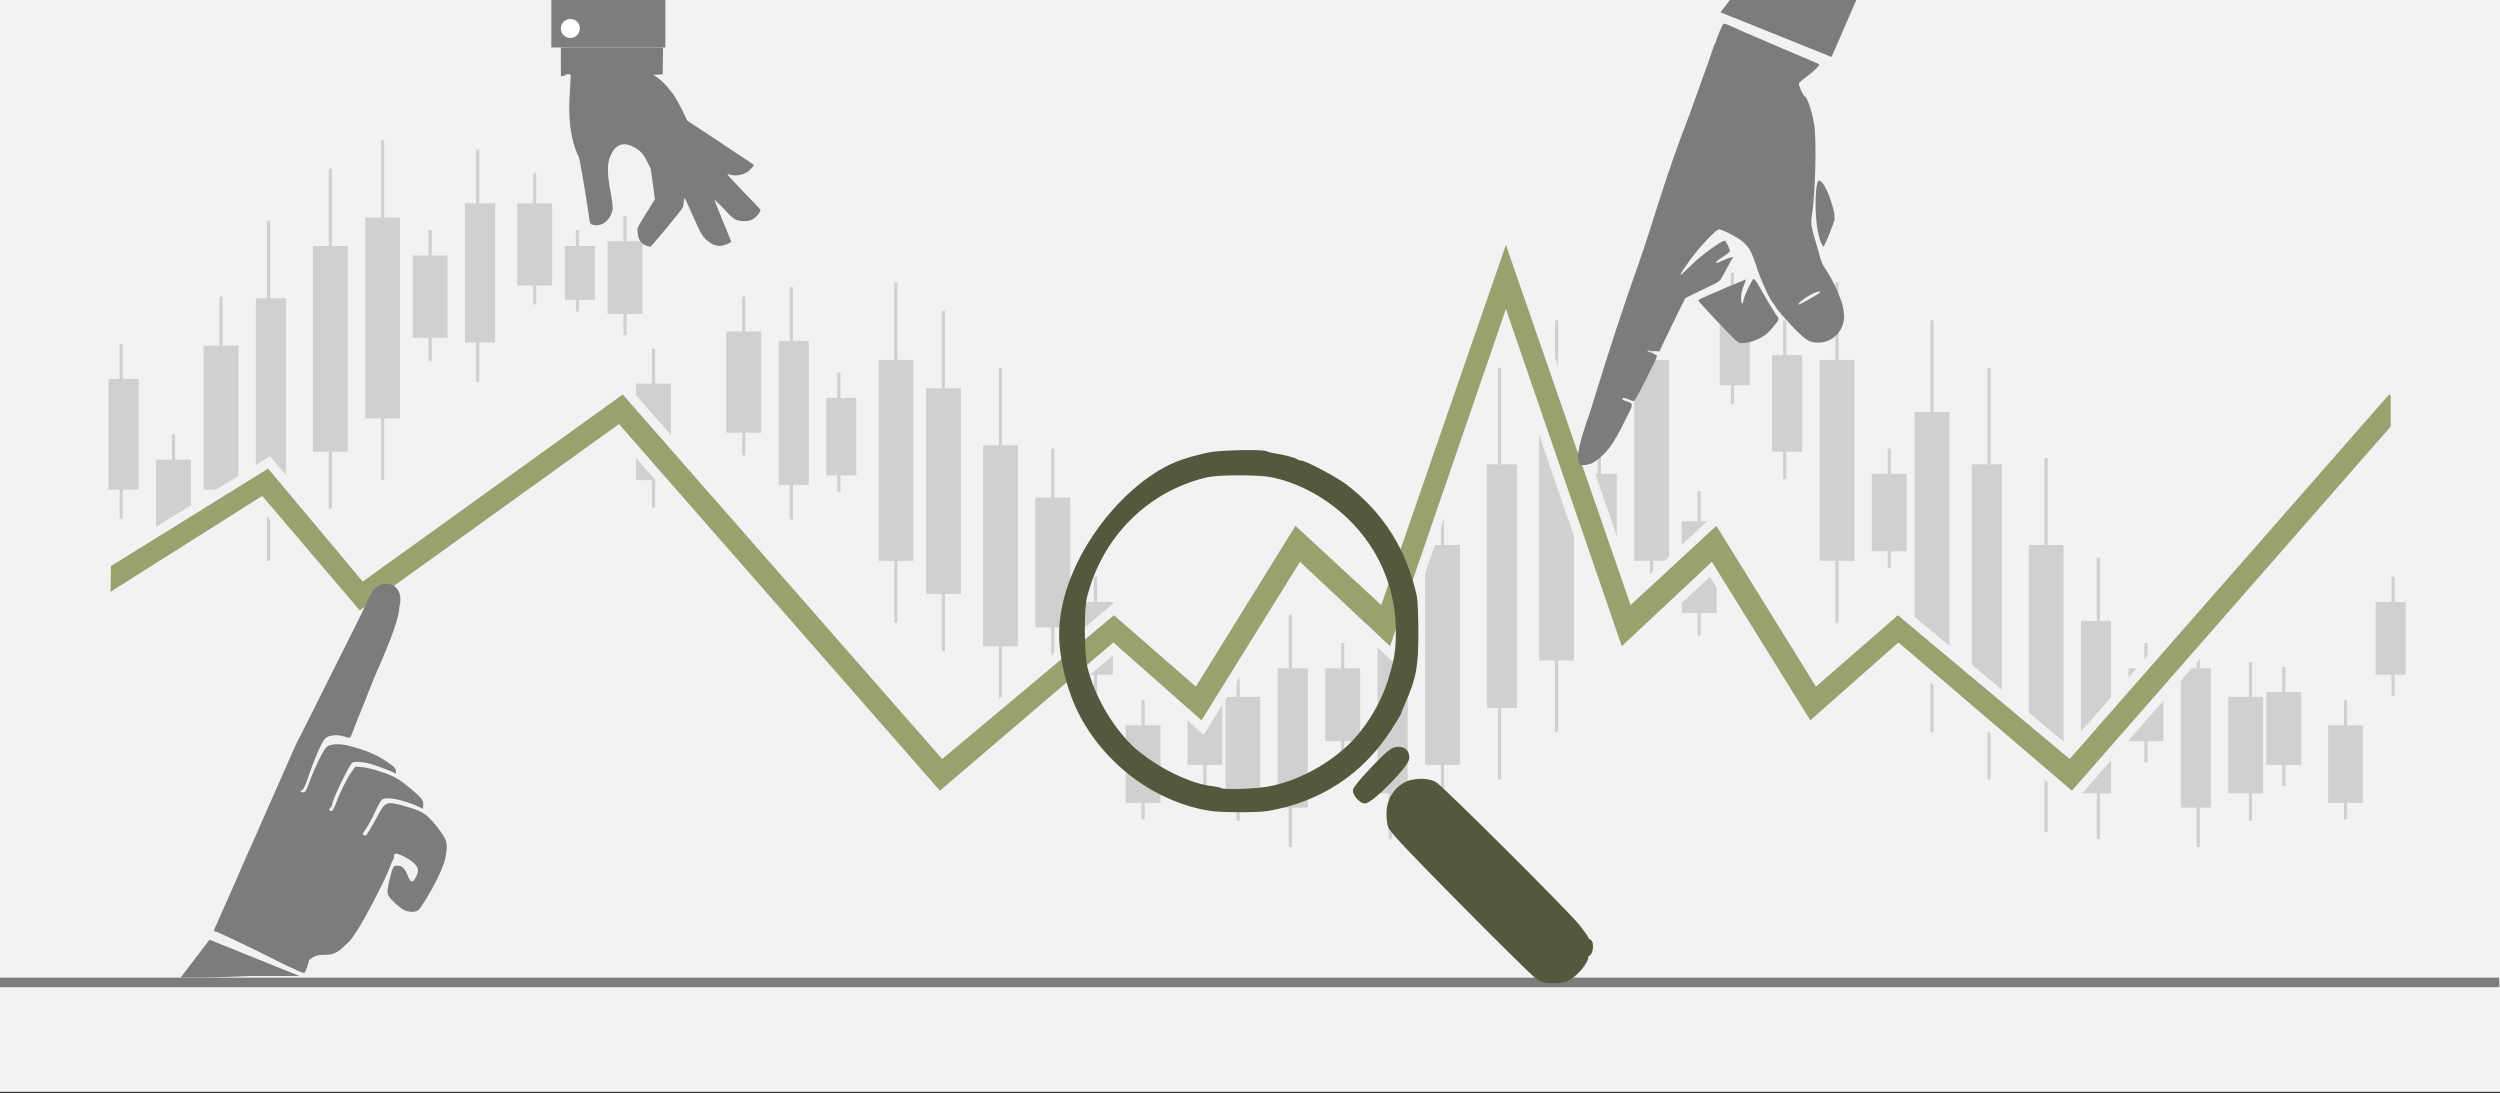<svg width="526" height="230" xmlns="http://www.w3.org/2000/svg" xmlns:xlink="http://www.w3.org/1999/xlink" overflow="hidden"><rect width="100%" height="100%" fill="#333333" stroke="none"/><defs><clipPath id="clip0"><rect x="0" y="0" width="526" height="230"/></clipPath></defs><g clip-path="url(#clip0)"><rect x="0" y="0" width="526" height="229.667" fill="#FFFFFF"/><rect x="0" y="0" width="526" height="229.667" fill="#F2F2F2"/><path d="M0 206.7 525.848 206.701" stroke="#7C7C7B" stroke-width="2" stroke-miterlimit="8" fill="none" fill-rule="evenodd"/><rect x="23.5" y="80.384" width="5" height="21.968" stroke="#D0D0D0" stroke-width="1.333" stroke-miterlimit="8" fill="#D0D0D0"/><path d="M25.5 72.395 25.5 109.126" stroke="#D0D0D0" stroke-width="0.667" stroke-miterlimit="8" fill="#D0D0D0" fill-rule="evenodd"/><rect x="33.5" y="97.359" width="6" height="14.978" stroke="#D0D0D0" stroke-width="1.333" stroke-miterlimit="8" fill="#D0D0D0"/><path d="M36.5 91.368 36.5 116.455" stroke="#D0D0D0" stroke-width="0.667" stroke-miterlimit="8" fill="#D0D0D0" fill-rule="evenodd"/><rect x="43.5" y="73.394" width="6" height="28.958" stroke="#D0D0D0" stroke-width="1.333" stroke-miterlimit="8" fill="#D0D0D0"/><path d="M46.5 62.41 46.5 111.299" stroke="#D0D0D0" stroke-width="0.667" stroke-miterlimit="8" fill="#D0D0D0" fill-rule="evenodd"/><rect x="54.5" y="63.408" width="5" height="41.939" stroke="#D0D0D0" stroke-width="1.333" stroke-miterlimit="8" fill="#D0D0D0"/><path d="M56.5 46.433 56.5 118.012" stroke="#D0D0D0" stroke-width="0.667" stroke-miterlimit="8" fill="#D0D0D0" fill-rule="evenodd"/><rect x="66.5" y="52.424" width="6" height="41.939" stroke="#D0D0D0" stroke-width="1.333" stroke-miterlimit="8" fill="#D0D0D0"/><path d="M69.5 35.449 69.5 107.028" stroke="#D0D0D0" stroke-width="0.667" stroke-miterlimit="8" fill="#D0D0D0" fill-rule="evenodd"/><rect x="77.5" y="46.433" width="6" height="40.941" stroke="#D0D0D0" stroke-width="1.333" stroke-miterlimit="8" fill="#D0D0D0"/><path d="M80.5 29.457 80.5 101.036" stroke="#D0D0D0" stroke-width="0.667" stroke-miterlimit="8" fill="#D0D0D0" fill-rule="evenodd"/><rect x="87.5" y="54.421" width="6" height="15.977" stroke="#D0D0D0" stroke-width="1.333" stroke-miterlimit="8" fill="#D0D0D0"/><path d="M90.5 48.43 90.5 76.026" stroke="#D0D0D0" stroke-width="0.667" stroke-miterlimit="8" fill="#D0D0D0" fill-rule="evenodd"/><rect x="98.5" y="43.437" width="5" height="27.959" stroke="#D0D0D0" stroke-width="1.333" stroke-miterlimit="8" fill="#D0D0D0"/><path d="M100.5 31.454 100.5 80.344" stroke="#D0D0D0" stroke-width="0.667" stroke-miterlimit="8" fill="#D0D0D0" fill-rule="evenodd"/><rect x="109.5" y="43.437" width="6" height="15.977" stroke="#D0D0D0" stroke-width="1.333" stroke-miterlimit="8" fill="#D0D0D0"/><path d="M112.5 36.447 112.5 64.044" stroke="#D0D0D0" stroke-width="0.667" stroke-miterlimit="8" fill="#D0D0D0" fill-rule="evenodd"/><rect x="119.5" y="52.424" width="5" height="9.986" stroke="#D0D0D0" stroke-width="1.333" stroke-miterlimit="8" fill="#D0D0D0"/><path d="M121.5 48.43 121.5 65.565" stroke="#D0D0D0" stroke-width="0.667" stroke-miterlimit="8" fill="#D0D0D0" fill-rule="evenodd"/><rect x="128.5" y="51.425" width="6" height="13.98" stroke="#D0D0D0" stroke-width="1.333" stroke-miterlimit="8" fill="#D0D0D0"/><path d="M131.5 45.434 131.5 70.522" stroke="#D0D0D0" stroke-width="0.667" stroke-miterlimit="8" fill="#D0D0D0" fill-rule="evenodd"/><rect x="134.5" y="81.382" width="6" height="18.973" stroke="#D0D0D0" stroke-width="1.333" stroke-miterlimit="8" fill="#D0D0D0"/><path d="M137.5 73.394 137.5 106.786" stroke="#D0D0D0" stroke-width="0.667" stroke-miterlimit="8" fill="#D0D0D0" fill-rule="evenodd"/><rect x="153.5" y="70.398" width="6" height="19.971" stroke="#D0D0D0" stroke-width="1.333" stroke-miterlimit="8" fill="#D0D0D0"/><path d="M156.5 62.41 156.5 95.802" stroke="#D0D0D0" stroke-width="0.667" stroke-miterlimit="8" fill="#D0D0D0" fill-rule="evenodd"/><rect x="164.5" y="72.395" width="5" height="28.958" stroke="#D0D0D0" stroke-width="1.333" stroke-miterlimit="8" fill="#D0D0D0"/><path d="M166.5 60.413 166.5 109.302" stroke="#D0D0D0" stroke-width="0.667" stroke-miterlimit="8" fill="#D0D0D0" fill-rule="evenodd"/><rect x="174.5" y="84.378" width="5" height="14.978" stroke="#D0D0D0" stroke-width="1.333" stroke-miterlimit="8" fill="#D0D0D0"/><path d="M176.5 78.386 176.5 103.474" stroke="#D0D0D0" stroke-width="0.667" stroke-miterlimit="8" fill="#D0D0D0" fill-rule="evenodd"/><rect x="185.5" y="76.389" width="6" height="40.941" stroke="#D0D0D0" stroke-width="1.333" stroke-miterlimit="8" fill="#D0D0D0"/><path d="M188.5 59.414 188.5 130.993" stroke="#D0D0D0" stroke-width="0.667" stroke-miterlimit="8" fill="#D0D0D0" fill-rule="evenodd"/><rect x="195.5" y="82.381" width="6" height="41.939" stroke="#D0D0D0" stroke-width="1.333" stroke-miterlimit="8" fill="#D0D0D0"/><path d="M198.5 65.405 198.5 136.985" stroke="#D0D0D0" stroke-width="0.667" stroke-miterlimit="8" fill="#D0D0D0" fill-rule="evenodd"/><rect x="207.5" y="94.363" width="6" height="40.941" stroke="#D0D0D0" stroke-width="1.333" stroke-miterlimit="8" fill="#D0D0D0"/><path d="M210.5 77.388 210.5 148.967" stroke="#D0D0D0" stroke-width="0.667" stroke-miterlimit="8" fill="#D0D0D0" fill-rule="evenodd"/><rect x="218.5" y="105.347" width="6" height="25.962" stroke="#D0D0D0" stroke-width="1.333" stroke-miterlimit="8" fill="#D0D0D0"/><path d="M221.5 94.363 221.5 138.808" stroke="#D0D0D0" stroke-width="0.667" stroke-miterlimit="8" fill="#D0D0D0" fill-rule="evenodd"/><rect x="228.5" y="127.316" width="5" height="13.98" stroke="#D0D0D0" stroke-width="1.333" stroke-miterlimit="8" fill="#D0D0D0"/><path d="M230.5 121.324 230.5 146.412" stroke="#D0D0D0" stroke-width="0.667" stroke-miterlimit="8" fill="#D0D0D0" fill-rule="evenodd"/><rect x="237.5" y="153.278" width="6" height="14.978" stroke="#D0D0D0" stroke-width="1.333" stroke-miterlimit="8" fill="#D0D0D0"/><path d="M240.5 147.287 240.5 172.375" stroke="#D0D0D0" stroke-width="0.667" stroke-miterlimit="8" fill="#D0D0D0" fill-rule="evenodd"/><rect x="250.5" y="146.288" width="6" height="13.98" stroke="#D0D0D0" stroke-width="1.333" stroke-miterlimit="8" fill="#D0D0D0"/><path d="M253.5 140.297 253.5 165.385" stroke="#D0D0D0" stroke-width="0.667" stroke-miterlimit="8" fill="#D0D0D0" fill-rule="evenodd"/><rect x="258.5" y="147.287" width="6" height="18.973" stroke="#D0D0D0" stroke-width="1.333" stroke-miterlimit="8" fill="#D0D0D0"/><path d="M260.5 139.298 260.5 172.69" stroke="#D0D0D0" stroke-width="0.667" stroke-miterlimit="8" fill="#D0D0D0" fill-rule="evenodd"/><rect x="269.5" y="141.295" width="5" height="27.959" stroke="#D0D0D0" stroke-width="1.333" stroke-miterlimit="8" fill="#D0D0D0"/><path d="M271.5 129.313 271.5 178.202" stroke="#D0D0D0" stroke-width="0.667" stroke-miterlimit="8" fill="#D0D0D0" fill-rule="evenodd"/><rect x="279.5" y="141.295" width="6" height="13.98" stroke="#D0D0D0" stroke-width="1.333" stroke-miterlimit="8" fill="#D0D0D0"/><path d="M282.5 135.304 282.5 160.392" stroke="#D0D0D0" stroke-width="0.667" stroke-miterlimit="8" fill="#D0D0D0" fill-rule="evenodd"/><rect x="290.5" y="131.31" width="5" height="34.949" stroke="#D0D0D0" stroke-width="1.333" stroke-miterlimit="8" fill="#D0D0D0"/><path d="M292.5 117.33 292.5 176.486" stroke="#D0D0D0" stroke-width="0.667" stroke-miterlimit="8" fill="#D0D0D0" fill-rule="evenodd"/><rect x="300.5" y="115.333" width="6" height="44.935" stroke="#D0D0D0" stroke-width="1.333" stroke-miterlimit="8" fill="#D0D0D0"/><path d="M303.5 96.36 303.5 175.098" stroke="#D0D0D0" stroke-width="0.667" stroke-miterlimit="8" fill="#D0D0D0" fill-rule="evenodd"/><rect x="313.5" y="98.358" width="5" height="49.928" stroke="#D0D0D0" stroke-width="1.333" stroke-miterlimit="8" fill="#D0D0D0"/><path d="M315.5 77.388 315.5 163.999" stroke="#D0D0D0" stroke-width="0.667" stroke-miterlimit="8" fill="#D0D0D0" fill-rule="evenodd"/><rect x="324.5" y="87.373" width="6" height="50.926" stroke="#D0D0D0" stroke-width="1.333" stroke-miterlimit="8" fill="#D0D0D0"/><path d="M327.5 67.402 327.5 154.014" stroke="#D0D0D0" stroke-width="0.667" stroke-miterlimit="8" fill="#D0D0D0" fill-rule="evenodd"/><rect x="333.5" y="100.355" width="6" height="14.978" stroke="#D0D0D0" stroke-width="1.333" stroke-miterlimit="8" fill="#D0D0D0"/><path d="M336.5 94.363 336.5 119.451" stroke="#D0D0D0" stroke-width="0.667" stroke-miterlimit="8" fill="#D0D0D0" fill-rule="evenodd"/><rect x="344.5" y="76.389" width="6" height="40.941" stroke="#D0D0D0" stroke-width="1.333" stroke-miterlimit="8" fill="#D0D0D0"/><path d="M347.5 59.414 347.5 130.993" stroke="#D0D0D0" stroke-width="0.667" stroke-miterlimit="8" fill="#D0D0D0" fill-rule="evenodd"/><rect x="354.5" y="110.34" width="6" height="17.974" stroke="#D0D0D0" stroke-width="1.333" stroke-miterlimit="8" fill="#D0D0D0"/><path d="M357.5 103.35 357.5 133.707" stroke="#D0D0D0" stroke-width="0.667" stroke-miterlimit="8" fill="#D0D0D0" fill-rule="evenodd"/><rect x="362.5" y="64.407" width="5" height="15.977" stroke="#D0D0D0" stroke-width="1.333" stroke-miterlimit="8" fill="#D0D0D0"/><path d="M364.5 57.417 364.5 85.014" stroke="#D0D0D0" stroke-width="0.667" stroke-miterlimit="8" fill="#D0D0D0" fill-rule="evenodd"/><rect x="373.5" y="75.391" width="5" height="18.973" stroke="#D0D0D0" stroke-width="1.333" stroke-miterlimit="8" fill="#D0D0D0"/><path d="M375.5 67.402 375.5 100.794" stroke="#D0D0D0" stroke-width="0.667" stroke-miterlimit="8" fill="#D0D0D0" fill-rule="evenodd"/><rect x="0" y="0" width="4.993" height="13.98" stroke="#D0D0D0" stroke-width="1.331" stroke-miterlimit="8" fill="#D0D0D0" transform="matrix(-1.001 0 0 1 505.5 127.316)"/><path d="M0 0 0 25.088" stroke="#D0D0D0" stroke-width="0.666" stroke-miterlimit="8" fill="#D0D0D0" fill-rule="evenodd" transform="matrix(-1.001 0 0 1 503.5 121.324)"/><rect x="0" y="0" width="5.991" height="14.978" stroke="#D0D0D0" stroke-width="1.331" stroke-miterlimit="8" fill="#D0D0D0" transform="matrix(-1.001 0 0 1 496.5 153.278)"/><path d="M0 0 0 25.088" stroke="#D0D0D0" stroke-width="0.666" stroke-miterlimit="8" fill="#D0D0D0" fill-rule="evenodd" transform="matrix(-1.001 0 0 1 493.5 147.287)"/><rect x="0" y="0" width="5.991" height="13.98" stroke="#D0D0D0" stroke-width="1.331" stroke-miterlimit="8" fill="#D0D0D0" transform="matrix(-1.001 0 0 1 483.5 146.288)"/><path d="M0 0 0 25.088" stroke="#D0D0D0" stroke-width="0.666" stroke-miterlimit="8" fill="#D0D0D0" fill-rule="evenodd" transform="matrix(-1.001 0 0 1 480.5 140.297)"/><rect x="0" y="0" width="5.991" height="18.973" stroke="#D0D0D0" stroke-width="1.331" stroke-miterlimit="8" fill="#D0D0D0" transform="matrix(-1.001 0 0 1 475.5 147.287)"/><path d="M0 0 0 33.392" stroke="#D0D0D0" stroke-width="0.666" stroke-miterlimit="8" fill="#D0D0D0" fill-rule="evenodd" transform="matrix(-1.001 0 0 1 473.5 139.298)"/><rect x="0" y="0" width="4.993" height="27.959" stroke="#D0D0D0" stroke-width="1.331" stroke-miterlimit="8" fill="#D0D0D0" transform="matrix(-1.001 0 0 1 464.5 141.295)"/><path d="M0 0 0 48.89" stroke="#D0D0D0" stroke-width="0.666" stroke-miterlimit="8" fill="#D0D0D0" fill-rule="evenodd" transform="matrix(-1.001 0 0 1 462.5 129.313)"/><rect x="0" y="0" width="5.991" height="13.98" stroke="#D0D0D0" stroke-width="1.331" stroke-miterlimit="8" fill="#D0D0D0" transform="matrix(-1.001 0 0 1 454.5 141.295)"/><path d="M0 0 0 25.088" stroke="#D0D0D0" stroke-width="0.666" stroke-miterlimit="8" fill="#D0D0D0" fill-rule="evenodd" transform="matrix(-1.001 0 0 1 451.5 135.304)"/><rect x="0" y="0" width="4.993" height="34.949" stroke="#D0D0D0" stroke-width="1.331" stroke-miterlimit="8" fill="#D0D0D0" transform="matrix(-1.001 0 0 1 443.5 131.31)"/><path d="M0 0 0 59.157" stroke="#D0D0D0" stroke-width="0.666" stroke-miterlimit="8" fill="#D0D0D0" fill-rule="evenodd" transform="matrix(-1.001 0 0 1 441.5 117.33)"/><rect x="0" y="0" width="5.991" height="44.935" stroke="#D0D0D0" stroke-width="1.331" stroke-miterlimit="8" fill="#D0D0D0" transform="matrix(-1.001 0 0 1 433.5 115.333)"/><path d="M0 0 0 78.737" stroke="#D0D0D0" stroke-width="0.666" stroke-miterlimit="8" fill="#D0D0D0" fill-rule="evenodd" transform="matrix(-1.001 0 0 1 430.5 96.36)"/><rect x="0" y="0" width="4.993" height="49.928" stroke="#D0D0D0" stroke-width="1.331" stroke-miterlimit="8" fill="#D0D0D0" transform="matrix(-1.001 0 0 1 420.5 98.358)"/><path d="M0 0 0 86.611" stroke="#D0D0D0" stroke-width="0.666" stroke-miterlimit="8" fill="#D0D0D0" fill-rule="evenodd" transform="matrix(-1.001 0 0 1 418.5 77.388)"/><rect x="0" y="0" width="5.991" height="50.926" stroke="#D0D0D0" stroke-width="1.331" stroke-miterlimit="8" fill="#D0D0D0" transform="matrix(-1.001 0 0 1 409.5 87.373)"/><path d="M0 0 0 86.611" stroke="#D0D0D0" stroke-width="0.666" stroke-miterlimit="8" fill="#D0D0D0" fill-rule="evenodd" transform="matrix(-1.001 0 0 1 406.5 67.402)"/><rect x="0" y="0" width="5.991" height="14.978" stroke="#D0D0D0" stroke-width="1.331" stroke-miterlimit="8" fill="#D0D0D0" transform="matrix(-1.001 0 0 1 400.5 100.355)"/><path d="M0 0 0 25.088" stroke="#D0D0D0" stroke-width="0.666" stroke-miterlimit="8" fill="#D0D0D0" fill-rule="evenodd" transform="matrix(-1.001 0 0 1 397.5 94.363)"/><rect x="0" y="0" width="5.991" height="40.941" stroke="#D0D0D0" stroke-width="1.331" stroke-miterlimit="8" fill="#D0D0D0" transform="matrix(-1.001 0 0 1 389.5 76.389)"/><path d="M0 0 0 71.579" stroke="#D0D0D0" stroke-width="0.666" stroke-miterlimit="8" fill="#D0D0D0" fill-rule="evenodd" transform="matrix(-1.001 0 0 1 386.5 59.414)"/><path d="M187.156 0 186.968 0.545 186.78 0 186.787 1.068 160.318 77.599 142.518 61.147 121.569 95.011 104.591 80.204 68.58 110.366 1.487 33.727 0 34.798 0 42.92 0.392 42.638 67.895 119.826 104.454 88.567 123.212 105.156 143.888 71.841 163.057 89.801 186.968 20.163 210.879 89.801 230.048 71.841 250.724 105.156 269.482 88.567 306.041 119.826 373.544 42.638 428.039 81.849 448.577 57.719 481.302 78.422 481.165 70.607 446.935 49.356 427.081 73.075 372.448 33.727 305.356 110.366 269.345 80.204 252.367 95.011 231.418 61.147 213.618 77.599 187.149 1.068Z" stroke="#F2F2F2" stroke-width="1.997" stroke-miterlimit="8" fill="#99A26F" fill-rule="evenodd" transform="matrix(-1.001 0 0 1 504 47.931)"/><path d="M334.995 97.47C338.957 95.147 340.534 91.107 342.393 87.505 343.687 85.02 343.676 84.869 342.177 84.424 341.265 84.153 340.984 83.744 341.71 83.744 341.938 83.744 342.407 83.89 342.753 84.069 343.099 84.248 343.53 84.395 343.712 84.396 343.922 84.396 344.798 82.876 346.127 80.205 349.12 74.186 348.892 74.862 348.05 74.506 346.158 73.708 346.159 73.71 347.684 73.832L349.132 73.948 350.209 71.663C350.802 70.407 352.027 67.883 352.933 66.054L354.579 62.729 356.781 61.638C357.992 61.038 359.617 60.254 360.392 59.894 361.434 59.411 361.911 59.042 362.225 58.478 362.458 58.059 363.098 56.892 363.647 55.886L364.645 54.056 364.038 54.207C363.704 54.29 362.929 54.599 362.315 54.892 361.231 55.411 360.879 55.454 361.14 55.036 361.21 54.923 361.904 54.413 362.682 53.902 363.967 53.058 364.078 52.925 363.898 52.457 363.595 51.665 363.035 50.637 362.906 50.637 362.166 50.637 358.001 53.654 355.999 55.639 355.089 56.542 354.157 57.428 353.927 57.607 353.547 57.904 353.523 57.899 353.655 57.548 353.736 57.336 354.66 55.981 355.71 54.538 357.603 51.935 361.098 48.242 361.667 48.242 362.191 48.242 365.147 49.691 366.146 50.438 367.985 51.814 368.477 52.669 369.83 56.845 370.624 59.294 372.419 63.131 373.113 63.86 373.365 64.124 373.571 64.429 373.571 64.537 373.571 64.802 376.667 68.323 378.175 69.775 380.213 71.736 380.89 72.093 382.557 72.084 385.33 72.07 387.504 70.128 387.968 67.251 388.101 66.426 387.801 64.306 387.421 63.379 387.323 63.139 387.016 62.355 386.739 61.637 386.161 60.139 384.992 57.926 384.056 56.561 383.451 55.678 383.225 55.143 382.797 53.578 382.698 53.218 382.372 52.091 382.073 51.073 381.043 47.577 380.962 47.027 381.225 45.335 381.947 40.695 382.236 29.411 381.714 26.243 381.244 23.387 380.324 20.625 379.722 20.255 379.304 19.999 378.378 17.947 378.51 17.572 378.582 17.369 379.154 16.835 379.783 16.383 381.09 15.445 382.793 13.894 382.793 13.642 382.793 13.549 382.225 13.243 381.53 12.963 380.33 12.478 370.619 8.33 366.875 6.703 365.909 6.283 364.594 5.691 363.953 5.387 363.281 5.068 362.711 4.917 362.605 5.03 362.332 5.32 361.056 8.3 361.056 8.648 361.056 8.814 360.967 9.042 360.857 9.156 360.748 9.27 360.559 9.706 360.438 10.125 360.204 10.939 358.948 14.508 357.64 18.075 357.2 19.273 356.215 22.018 355.45 24.174 349.932 38.385 347.967 46.465 344.688 55.697 341.742 63.99 338.676 73.209 334.493 86.874 330.179 98.958 332.207 98.286 334.995 97.47ZM368.897 71.73C370.889 70.992 371.657 70.458 372.99 68.885 374.306 67.331 374.401 67.098 373.936 66.554 373.59 66.151 371.815 63.244 370.866 61.528 369.807 59.612 369.19 58.696 368.96 58.696 368.665 58.696 366.987 62.216 366.833 63.159 366.637 64.357 366.325 64.055 366.331 62.671 366.331 61.851 366.522 60.971 366.873 60.123 367.168 59.411 367.388 58.809 367.362 58.786 367.316 58.746 359.559 62.038 358.038 62.742 357.645 62.924 357.324 63.13 357.324 63.201 357.324 63.374 360.652 66.99 363.452 69.859 365.66 72.122 365.768 72.2 366.682 72.2 367.202 72.2 368.199 71.988 368.897 71.73ZM378.899 63.415C380.274 62.182 383.025 60.882 383.007 61.473 382.999 61.663 378.891 64.002 378.402 64.094 378.22 64.128 378.444 63.823 378.899 63.415Z" fill="#7C7C7B" fill-rule="evenodd"/><path d="M362 2.594 385.358 11.983 391-0.999 364.516-0.745 362 2.594Z" fill="#7C7C7B" fill-rule="evenodd"/><path d="M383.643 51.925C381.439 49.047 381.789 37.601 382.744 37.953 384.063 38.44 385.294 42.156 385.912 44.717L386 46.301C385.214 48.404 384.428 50.633 383.643 51.925Z" fill="#7C7C7B" fill-rule="evenodd"/><path d="M78.565 124.127C77.736 125.329 76.495 128.314 75.471 130.318 74.447 132.321 71.455 138.296 68.823 143.594 66.19 148.891 63.673 153.911 63.228 154.749 62.339 156.426 62.446 156.189 58.461 165.24 56.914 168.752 55.517 171.918 55.357 172.275 55.196 172.632 54.708 173.752 54.272 174.764 53.836 175.776 53.096 177.432 52.626 178.444 52.156 179.456 51.684 180.514 51.577 180.794 51.251 181.646 47.082 191.124 45.632 194.31 44.857 196.013 44.864 195.978 45.281 195.978 45.456 195.978 46.878 196.598 48.441 197.357 50.003 198.116 52.149 199.142 53.209 199.638 54.27 200.134 55.33 200.651 55.566 200.786 56.275 201.194 60.607 203.338 60.72 203.338 60.779 203.338 61.514 203.681 62.356 204.102 63.197 204.522 63.968 204.783 64.068 204.682 64.344 204.403 65.099 202.215 64.984 202.027 66.809 200.51 67.857 201.048 69.35 200.843 71.218 200.586 72.528 198.912 73.029 198.512 74.103 197.652 75.999 194.637 78.535 189.757 80.521 185.935 81.524 183.829 82.067 182.341 82.306 181.686 82.586 181.057 82.69 180.944 82.793 180.831 82.877 180.512 82.877 180.234 82.877 179.956 83.016 179.676 83.185 179.61 83.626 179.439 86.157 180.714 87.032 181.548 88.07 182.536 88.188 183.204 87.549 184.459 86.83 185.869 86.413 185.804 85.763 184.18 85.15 182.649 84.598 182.124 83.598 182.124 82.789 182.124 82.695 182.274 82.1 184.505 81.513 186.706 81.401 187.816 81.705 188.402 82.116 189.19 83.921 190.886 84.909 191.411 85.906 191.941 87.302 192.001 87.95 191.543 88.499 191.154 90.627 187.696 91.882 185.155 93.248 182.386 93.796 180.747 93.944 178.981 94.064 177.543 94.022 177.27 93.518 176.237 93.21 175.605 92.233 174.248 91.347 173.221 89.536 171.122 88.737 170.639 85.555 169.725 81.284 168.498 81.102 168.56 79.346 171.842 78.117 174.137 77.08 175.847 76.918 175.843 76.837 175.843 76.639 175.755 76.476 175.65 76.239 175.498 76.312 175.293 76.84 174.625 77.204 174.166 78.034 172.67 78.684 171.301 80.289 167.923 80.237 167.977 81.858 167.979 83.22 167.979 86.282 168.851 88.128 169.761L88.983 170.183 89.05 169.428C89.099 168.879 88.967 168.474 88.569 167.947 87.885 167.04 84.853 164.566 83.367 163.702 81.818 162.801 77.926 161.551 76.221 161.406L74.8 161.286 74.015 162.325C73.143 163.479 71.403 166.988 70.653 169.103 70.171 170.464 69.762 170.905 69.359 170.498 69.223 170.361 69.265 170.19 69.48 170.01 69.662 169.857 69.811 169.642 69.811 169.532 69.811 168.503 73.496 160.801 74.161 160.442 74.734 160.132 76.835 160.348 78.486 160.887 80.56 161.564 82.704 162.407 83.016 162.669 83.246 162.862 83.306 162.803 83.306 162.385 83.306 161.682 83.006 161.342 81.485 160.32 79.174 158.766 77.036 157.865 73.395 156.911 71.367 156.38 69.341 156.52 68.643 157.241 67.953 157.954 66.185 161.585 65.185 164.343 64.365 166.605 64.12 166.928 63.438 166.647 63.097 166.507 63.104 166.473 63.515 166.28 63.825 166.134 64.153 165.514 64.562 164.3 66.037 159.928 67.673 156.124 68.393 155.397 69.111 154.672 70.922 154.468 72.36 154.951 72.956 155.151 73.529 155.26 73.634 155.195 73.739 155.129 74.044 154.464 74.312 153.718 74.581 152.971 74.925 152.068 75.079 151.711 75.754 150.134 77.592 145.553 77.944 144.568 78.157 143.972 78.908 142.17 79.614 140.563 82.392 134.236 83.982 129.797 84.007 127.84 85.406 122.56 80.436 121.67 78.565 124.127Z" fill="#7C7C7B" fill-rule="evenodd"/><path d="M38 205.693 44.084 197.713 63 205.352 52.517 205.355C48.191 205.55 42.582 205.745 38 205.693Z" fill="#7C7C7B" fill-rule="evenodd"/><path d="M116-1.997 140-1.997 140 9.986 116 9.986Z" fill="#7C7C7B" fill-rule="evenodd" fill-opacity="0.98"/><path d="M140.241 47.975C142.061 45.793 143.602 43.841 143.666 43.636 143.731 43.43 143.822 42.909 143.87 42.476 143.918 42.044 144.001 41.691 144.056 41.691 144.11 41.691 144.817 43.211 145.626 45.069 146.436 46.927 147.316 48.788 147.582 49.203 148.754 51.031 150.507 52.006 152.028 51.675 152.886 51.488 153.921 50.984 153.838 50.794 153.753 50.597 151.944 46.147 151.944 46.147 151.944 46.147 150.274 42.067 150.323 41.99 151.585 43.136 152.314 43.98 153.355 45.053 154.442 46.178 155.103 46.493 156.445 46.521 157.53 46.544 158.097 46.375 158.842 45.809 159.452 45.346 160.119 44.341 159.982 44.092 159.923 43.985 158.301 42.284 156.378 40.311 154.428 38.31 152.958 36.699 153.053 36.667 153.146 36.636 153.412 36.676 153.643 36.758 154.649 37.114 156.39 36.808 157.364 36.104 157.796 35.791 158.599 34.906 158.593 34.75 158.587 34.648 158.047 34.274 155.167 32.385 154.206 31.754 153.358 31.188 153.284 31.126 153.142 31.008 149.563 28.635 146.45 26.595L144.591 25.377 143.67 23.455C143.163 22.398 142.391 20.98 141.955 20.303 140.983 18.797 139.35 17.014 138.273 16.283L137.469 15.737 138.45 15.697 139.432 15.657 139.468 12.821 139.505 9.986 128.81 9.986 118.013 9.986C117.983 12.179 118.013 13.934 118.018 15.999L118.387 15.999C118.59 15.999 118.834 15.903 118.93 15.787 119.041 15.65 119.273 15.589 119.585 15.616L120.067 15.657 120.029 17.024C120.007 17.775 119.925 19.313 119.846 20.44 119.617 23.674 119.904 27.213 120.61 29.885 120.901 30.986 121.119 31.575 121.819 33.15 121.987 33.529 123.105 40.05 123.763 44.492 124.178 47.298 124.11 47.096 124.695 47.275 127.143 47.937 128.659 45.582 128.886 44.074 129.013 43.146 128.43 40.167 128.43 40.167 128.43 40.167 127.432 35.734 128.195 33.45 129.163 30.591 130.824 29.703 133.113 30.822 134.594 31.546 135.27 32.249 136.156 33.988L136.912 35.473 137.355 38.684 137.798 41.896 136.453 44.083C133.872 48.276 134.076 47.849 134.15 48.898 134.279 50.717 135.093 51.634 136.839 51.925 136.892 51.934 138.423 50.156 140.243 47.975Z" fill="#7C7C7B" fill-rule="evenodd"/><path d="M118 5.991C118 4.888 118.895 3.994 120 3.994 121.105 3.994 122 4.888 122 5.991 122 7.094 121.105 7.988 120 7.988 118.895 7.988 118 7.094 118 5.991Z" fill="#FFFFFF" fill-rule="evenodd"/><path d="M323.317 205.123C322.526 204.535 315.397 197.497 307.474 189.483 296.299 178.181 292.978 174.64 292.668 173.696 292.446 173.021 292.329 171.637 292.404 170.588 292.569 168.308 293.777 166.359 295.706 165.262 297.261 164.378 300.17 164.276 301.697 165.053 302.905 165.668 329.304 191.963 331.751 194.988 332.677 196.135 333.525 197.325 333.635 197.633 333.745 197.942 333.983 198.194 334.165 198.194 334.696 198.194 334.559 200.345 334.015 200.555 333.752 200.656 333.536 200.97 333.536 201.252 333.536 202.183 331.624 204.576 330.224 205.4 329.135 206.041 328.424 206.207 326.802 206.201 324.986 206.194 324.59 206.072 323.317 205.123ZM254.816 169.967C247.561 168.849 240.4 165.171 234.875 159.724 228.417 153.356 224.928 146.155 223.691 136.641 221.689 120.831 235.812 102.532 247.791 97.749 249.892 96.962 250.805 96.698 254.337 95.858 256.299 95.391 265.486 95.17 266.303 95.57 266.66 95.744 267.455 95.956 268.069 96.04 269.884 96.29 272.357 96.934 272.684 97.243 272.851 97.401 273.234 97.53 273.536 97.53 274.429 97.53 280.849 100.919 282.872 102.458 290.511 108.27 295.305 115.87 297.457 125.581 297.613 126.286 297.747 129.613 297.755 132.975 297.772 140.186 297.34 142.511 295.005 147.791 294.593 148.722 294.256 149.595 294.256 149.732 294.256 149.868 293.261 151.514 292.046 153.389 286.178 162.438 277.505 168.1 266.632 169.98 264.693 170.316 257.023 170.307 254.816 169.967ZM266.792 166.172C272.77 165.123 279.257 161.792 284 157.333 287.841 153.723 291.271 148.091 292.796 142.893 294.128 138.348 294.355 136.879 294.354 132.796 294.35 123.637 290.735 115.13 284.112 108.697 279.422 104.142 273.317 100.855 267.431 99.716 264.783 99.204 256.315 99.216 254.018 99.735 241.164 102.64 231.183 112.627 227.995 125.775 227.4 128.232 227.462 137.615 228.092 140.268 229.455 146.012 232.712 152.007 236.897 156.478 241.102 160.971 249.472 165.444 254.789 166.04 255.683 166.14 256.629 166.347 256.892 166.5 257.513 166.86 264.115 166.641 266.792 166.172ZM286.009 167.638C285.627 167.23 285.314 166.67 285.314 166.394 285.314 165.872 288.356 162.411 291.381 159.494 292.717 158.204 293.368 157.8 294.111 157.8 295.313 157.8 295.853 158.305 295.853 159.431 295.853 160.828 288.448 168.38 287.078 168.38 286.872 168.38 286.391 168.046 286.009 167.638Z" stroke="#52593C" stroke-width="1.333" stroke-miterlimit="8" fill="#52593C" fill-rule="evenodd"/></g></svg>